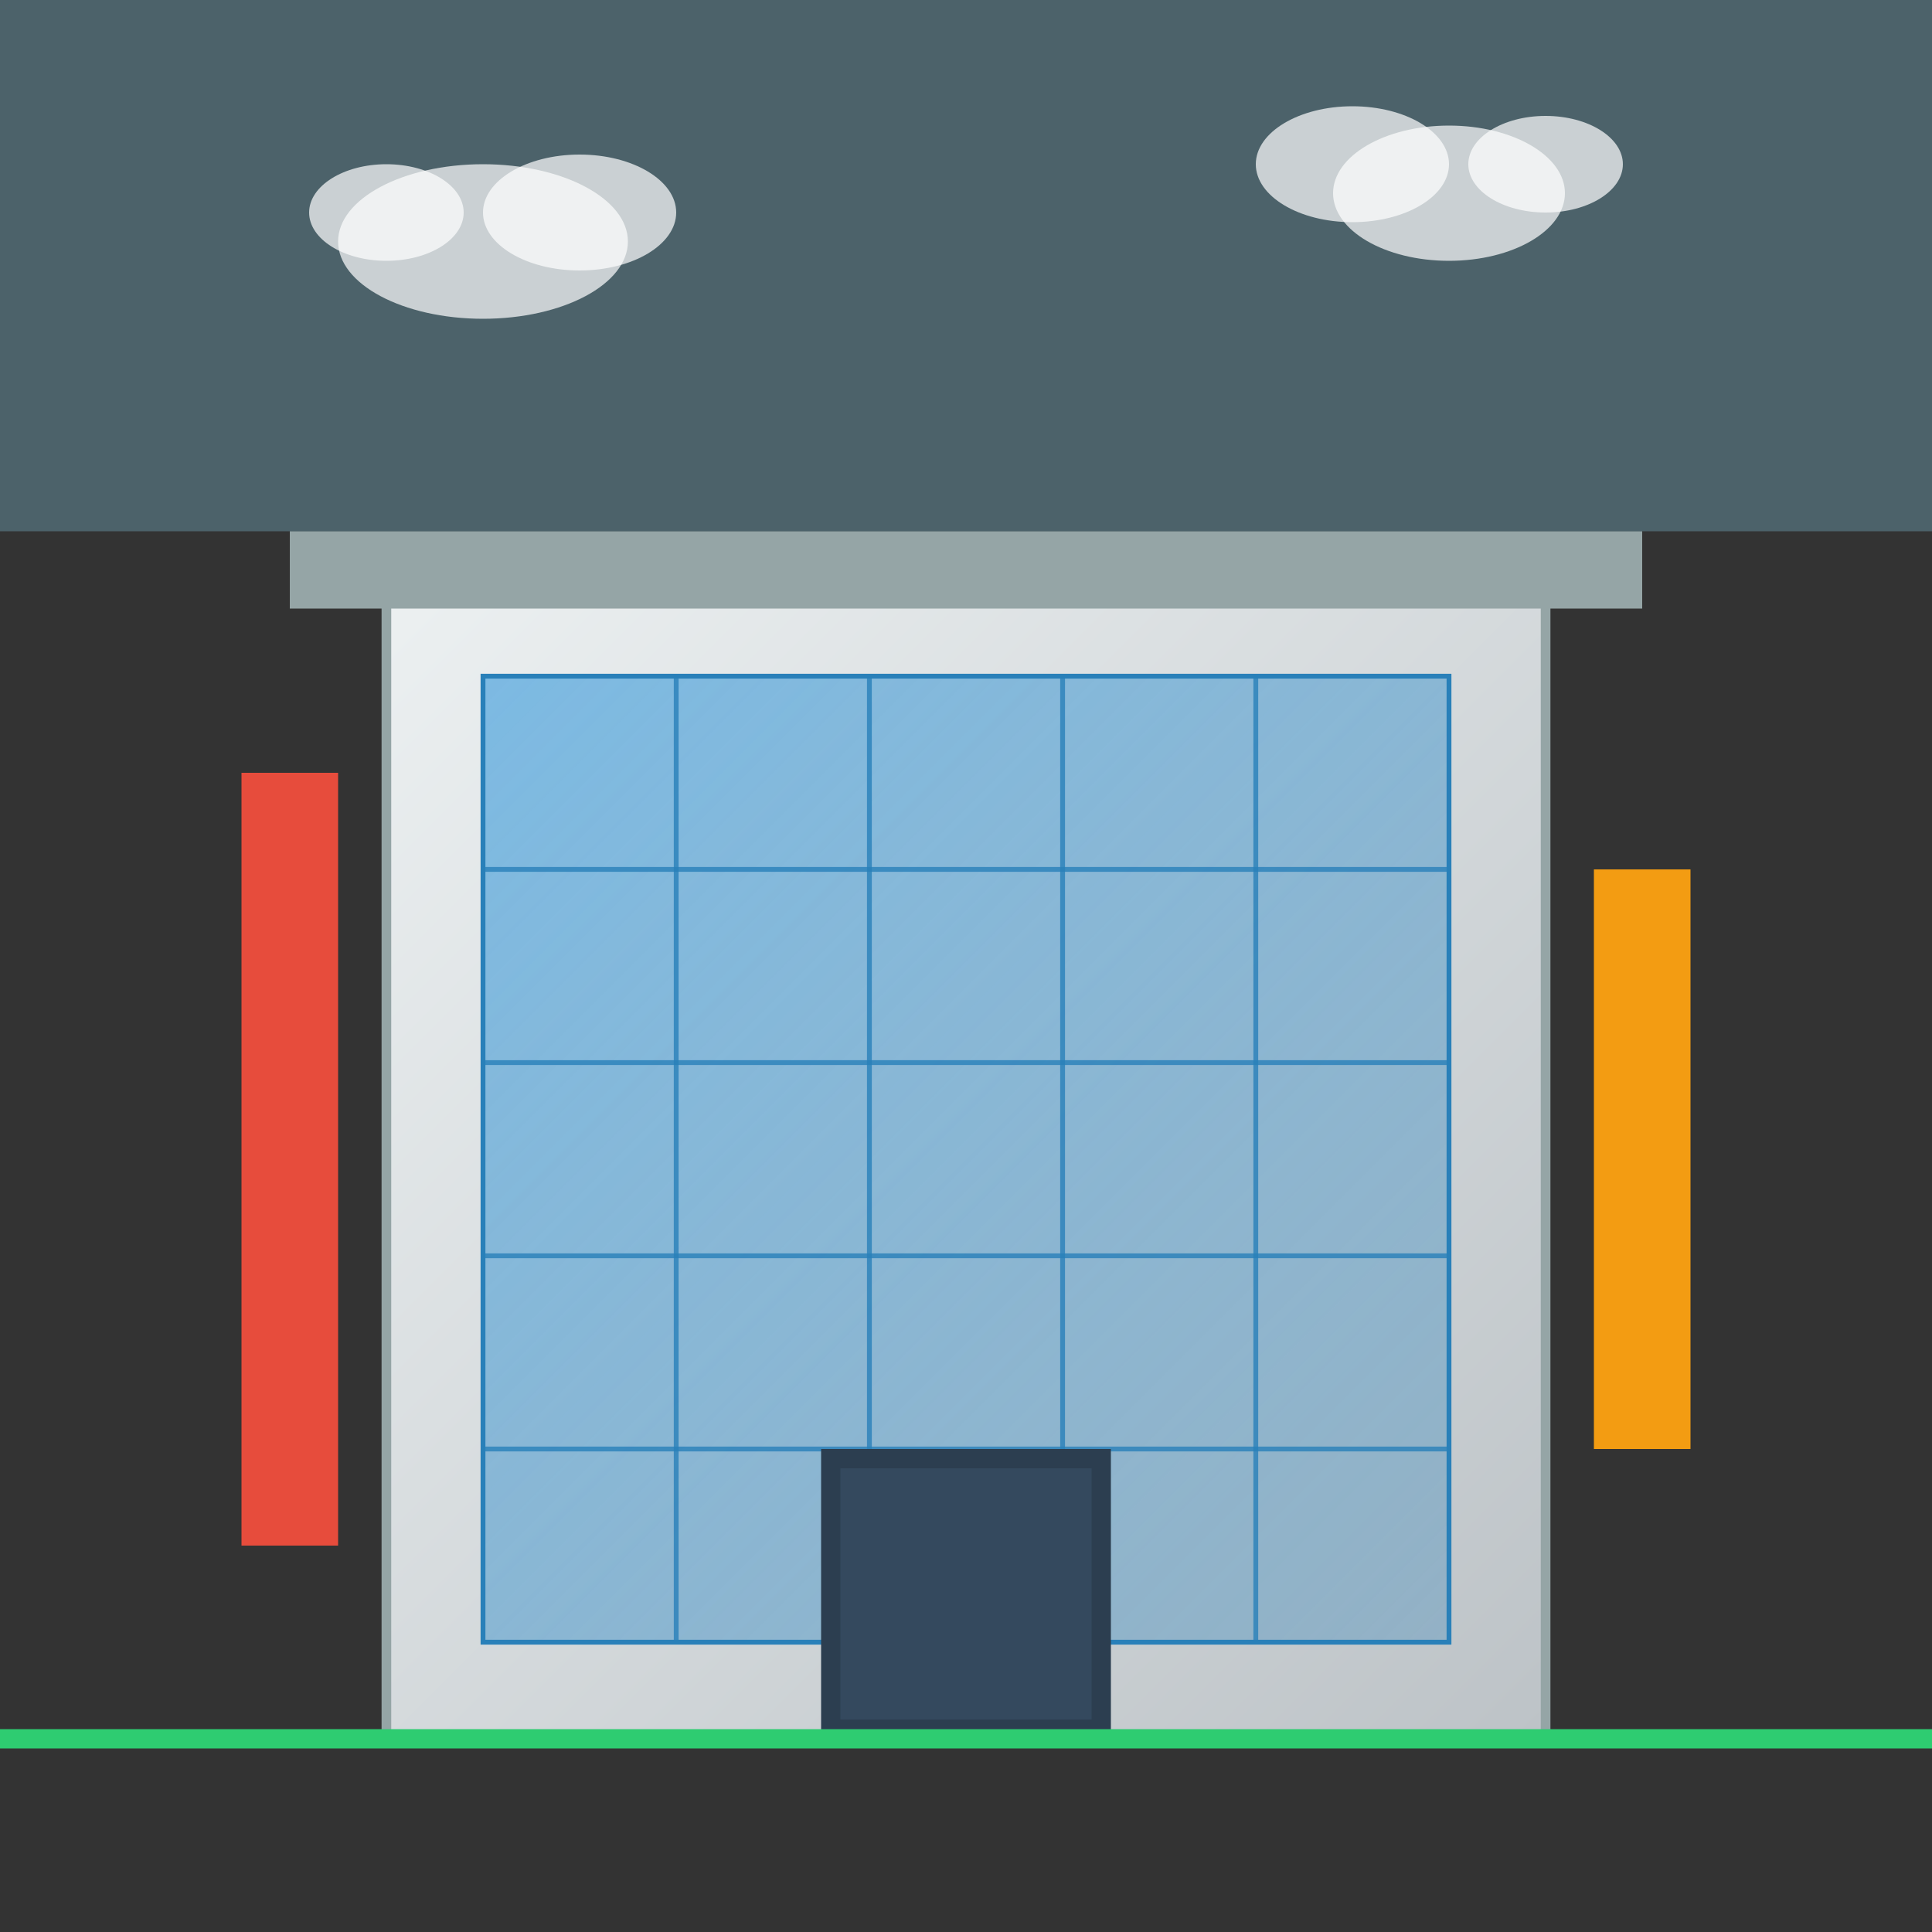 <svg xmlns="http://www.w3.org/2000/svg" viewBox="0 0 200 200" width="200" height="200">
  <rect x="0" y="0" width="200" height="200" fill="#333333" stroke="none"/>
  <defs>
    <linearGradient id="modernGradient" x1="0%" y1="0%" x2="100%" y2="100%">
      <stop offset="0%" style="stop-color:#ecf0f1;stop-opacity:1" />
      <stop offset="100%" style="stop-color:#bdc3c7;stop-opacity:1" />
    </linearGradient>
    <linearGradient id="glassGradient" x1="0%" y1="0%" x2="100%" y2="100%">
      <stop offset="0%" style="stop-color:#3498db;stop-opacity:0.6" />
      <stop offset="100%" style="stop-color:#2980b9;stop-opacity:0.3" />
    </linearGradient>
  </defs>
  
  <!-- Building base -->
  <rect x="40" y="60" width="120" height="120" fill="url(#modernGradient)" stroke="#95a5a6" stroke-width="1"/>
  
  <!-- Glass facade -->
  <rect x="50" y="70" width="100" height="100" fill="url(#glassGradient)" stroke="#2980b9" stroke-width="0.5"/>
  
  <!-- Window grid -->
  <line x1="70" y1="70" x2="70" y2="170" stroke="#2980b9" stroke-width="0.5" opacity="0.8"/>
  <line x1="90" y1="70" x2="90" y2="170" stroke="#2980b9" stroke-width="0.5" opacity="0.8"/>
  <line x1="110" y1="70" x2="110" y2="170" stroke="#2980b9" stroke-width="0.5" opacity="0.8"/>
  <line x1="130" y1="70" x2="130" y2="170" stroke="#2980b9" stroke-width="0.5" opacity="0.8"/>
  
  <line x1="50" y1="90" x2="150" y2="90" stroke="#2980b9" stroke-width="0.5" opacity="0.8"/>
  <line x1="50" y1="110" x2="150" y2="110" stroke="#2980b9" stroke-width="0.5" opacity="0.8"/>
  <line x1="50" y1="130" x2="150" y2="130" stroke="#2980b9" stroke-width="0.5" opacity="0.8"/>
  <line x1="50" y1="150" x2="150" y2="150" stroke="#2980b9" stroke-width="0.5" opacity="0.8"/>
  
  <!-- Entrance -->
  <rect x="85" y="150" width="30" height="30" fill="#2c3e50"/>
  <rect x="87" y="152" width="26" height="26" fill="#34495e"/>
  
  <!-- Roof element -->
  <rect x="30" y="55" width="140" height="8" fill="#95a5a6"/>
  
  <!-- Modern design elements -->
  <rect x="25" y="80" width="10" height="80" fill="#e74c3c"/>
  <rect x="165" y="90" width="10" height="60" fill="#f39c12"/>
  
  <!-- Ground line -->
  <line x1="0" y1="180" x2="200" y2="180" stroke="#2ecc71" stroke-width="2"/>
  
  <!-- Sky background -->
  <rect x="0" y="0" width="200" height="55" fill="#87CEEB" opacity="0.3"/>
  
  <!-- Clouds -->
  <ellipse cx="50" cy="25" rx="15" ry="8" fill="#ffffff" opacity="0.7"/>
  <ellipse cx="60" cy="22" rx="10" ry="6" fill="#ffffff" opacity="0.7"/>
  <ellipse cx="40" cy="22" rx="8" ry="5" fill="#ffffff" opacity="0.7"/>
  
  <ellipse cx="150" cy="20" rx="12" ry="7" fill="#ffffff" opacity="0.7"/>
  <ellipse cx="160" cy="17" rx="8" ry="5" fill="#ffffff" opacity="0.7"/>
  <ellipse cx="140" cy="17" rx="10" ry="6" fill="#ffffff" opacity="0.7"/>
</svg>
